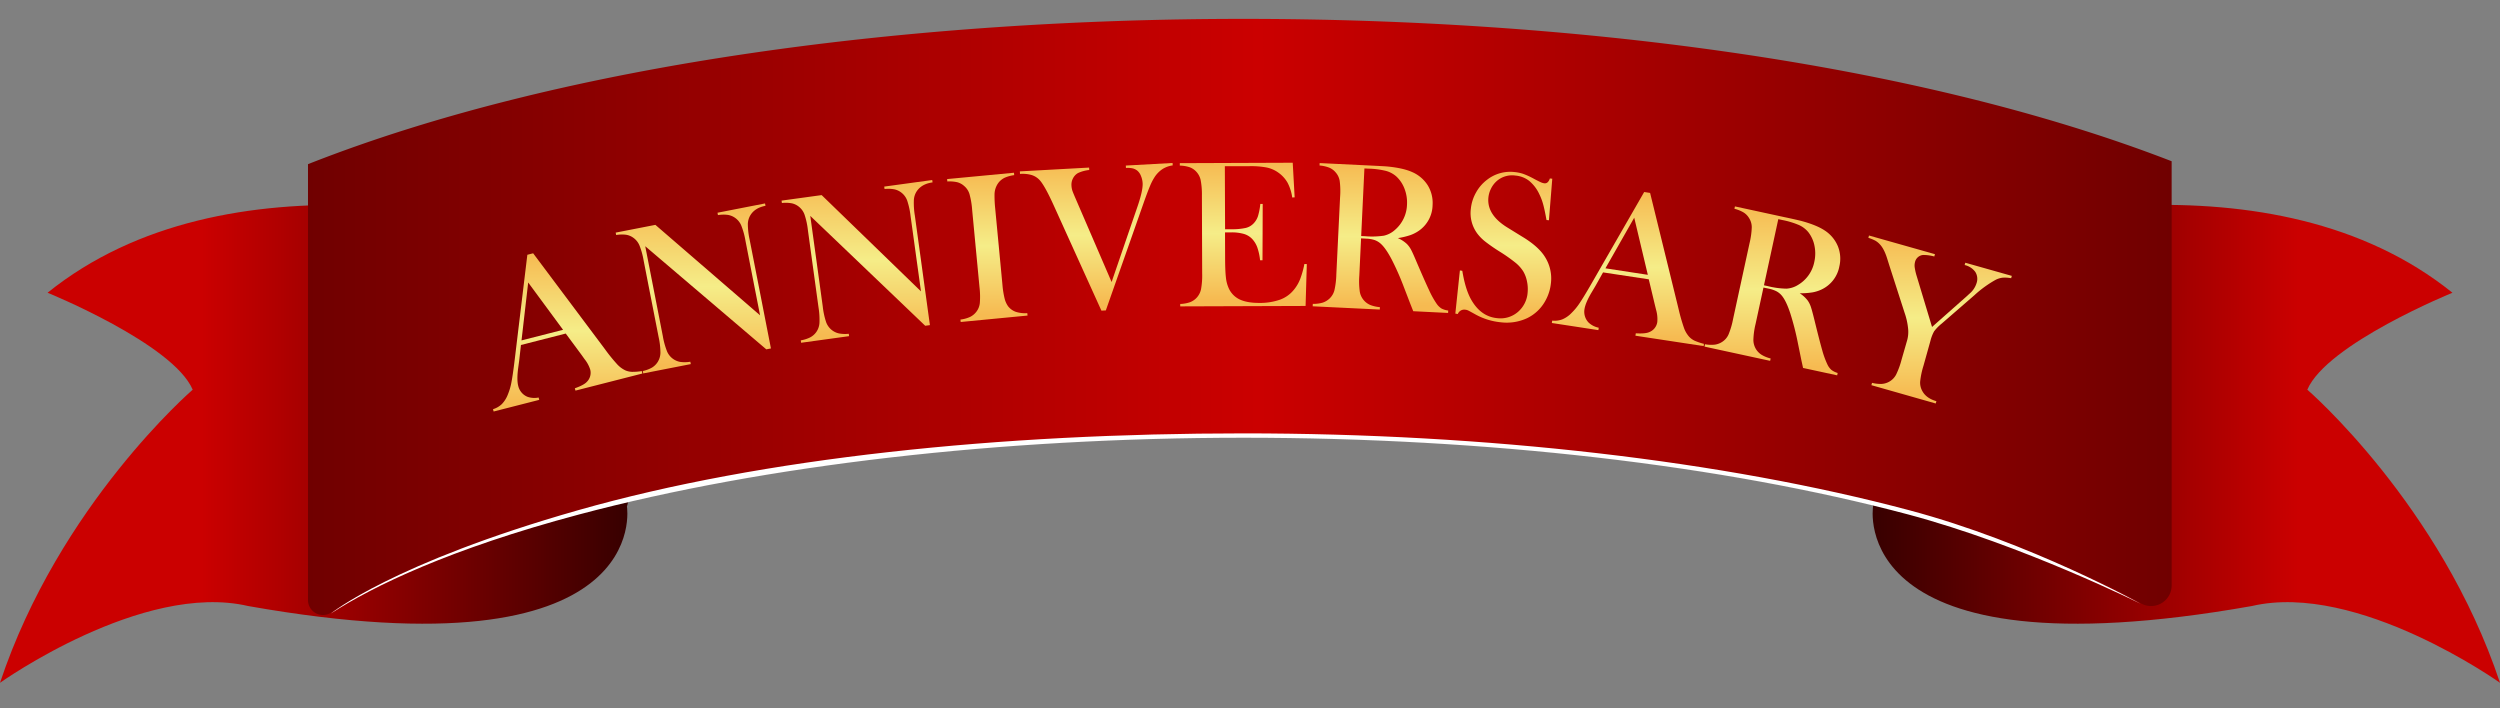 <svg xmlns="http://www.w3.org/2000/svg" xmlns:xlink="http://www.w3.org/1999/xlink" viewBox="0 0 1444.12 409.03"><rect x="0" y="0" width="1444.12" height="409.03" fill="#808080" stroke="none"/><defs><style>.cls-1{isolation:isolate;}.cls-2{fill:url(#_Ì_Ý_èƒOƒ_ƒf_ƒVƒ_ƒ_329);}.cls-3{fill:url(#_Ì_Ý_èƒOƒ_ƒf_ƒVƒ_ƒ_329-2);}.cls-4{fill:url(#_Ì_Ý_èƒOƒ_ƒf_ƒVƒ_ƒ_319);}.cls-5{fill:#fff;mix-blend-mode:soft-light;}.cls-6{fill:url(#linear-gradient);}.cls-7{fill:url(#linear-gradient-2);}.cls-8{fill:url(#linear-gradient-3);}.cls-9{fill:url(#linear-gradient-4);}.cls-10{fill:url(#linear-gradient-5);}.cls-11{fill:url(#linear-gradient-6);}.cls-12{fill:url(#linear-gradient-7);}.cls-13{fill:url(#linear-gradient-8);}.cls-14{fill:url(#linear-gradient-9);}.cls-15{fill:url(#linear-gradient-10);}.cls-16{fill:url(#linear-gradient-11);}</style><linearGradient id="_Ì_Ý_èƒOƒ_ƒf_ƒVƒ_ƒ_329" y1="256.38" x2="363.23" y2="256.38" gradientUnits="userSpaceOnUse"><stop offset="0.32" stop-color="#cb0000"/><stop offset="1" stop-color="#370000"/></linearGradient><linearGradient id="_Ì_Ý_èƒOƒ_ƒf_ƒVƒ_ƒ_329-2" x1="-12798.66" y1="256.38" x2="-12435.43" y2="256.38" gradientTransform="matrix(-1, 0, 0, 1, -11354.55, 0)" xlink:href="#_Ì_Ý_èƒOƒ_ƒf_ƒVƒ_ƒ_329"/><linearGradient id="_Ì_Ý_èƒOƒ_ƒf_ƒVƒ_ƒ_319" x1="177.91" y1="183.09" x2="1254.45" y2="183.09" gradientUnits="userSpaceOnUse"><stop offset="0" stop-color="#700000"/><stop offset="0.51" stop-color="#cb0000"/><stop offset="1" stop-color="#700000"/></linearGradient><linearGradient id="linear-gradient" x1="327.91" y1="237.73" x2="327.91" y2="146.36" gradientUnits="userSpaceOnUse"><stop offset="0.05" stop-color="#f6ba51"/><stop offset="0.51" stop-color="#f5ed88"/><stop offset="1" stop-color="#f6ba51"/></linearGradient><linearGradient id="linear-gradient-2" x1="400.49" y1="215.7" x2="400.49" y2="117.49" xlink:href="#linear-gradient"/><linearGradient id="linear-gradient-3" x1="495.11" y1="198" x2="495.11" y2="103.93" xlink:href="#linear-gradient"/><linearGradient id="linear-gradient-4" x1="570.33" y1="185.95" x2="570.33" y2="99.78" xlink:href="#linear-gradient"/><linearGradient id="linear-gradient-5" x1="633.29" y1="179.42" x2="633.29" y2="94.17" xlink:href="#linear-gradient"/><linearGradient id="linear-gradient-6" x1="718.19" y1="177.12" x2="718.19" y2="94.02" xlink:href="#linear-gradient"/><linearGradient id="linear-gradient-7" x1="797.38" y1="180.73" x2="797.38" y2="94.16" xlink:href="#linear-gradient"/><linearGradient id="linear-gradient-8" x1="868.64" y1="186.23" x2="868.64" y2="99.24" xlink:href="#linear-gradient"/><linearGradient id="linear-gradient-9" x1="940.39" y1="199.92" x2="940.39" y2="110.83" xlink:href="#linear-gradient"/><linearGradient id="linear-gradient-10" x1="1023.81" y1="216.82" x2="1023.81" y2="119.23" xlink:href="#linear-gradient"/><linearGradient id="linear-gradient-11" x1="1120.76" y1="233.06" x2="1120.76" y2="136" xlink:href="#linear-gradient"/></defs><g class="cls-1"><g id="ƒŒƒCƒ__1" data-name="ƒŒƒCƒ„[_1"><path class="cls-2" d="M27.47,169.1s72.55,29.52,83.84,56c0,0-77.11,66.46-111.31,169.32,0,0,82.29-58.61,143.32-44.35,235.34,41.66,218.83-57.5,218.83-57.5l1.08-3.88V146.41C295.6,125.11,130.78,85.94,27.47,169.1Z"/><path class="cls-3" d="M1416.65,169.1s-72.55,29.52-83.84,56c0,0,77.1,66.46,111.31,169.32,0,0-82.29-58.61-143.32-44.35-235.34,41.66-218.83-57.5-218.83-57.5l-1.08-3.88V146.41C1148.52,125.11,1313.34,85.94,1416.65,169.1Z"/><path class="cls-4" d="M718.3,10.9c-186.63,0-389.69,24.49-540.39,83.93V346.58a8.64,8.64,0,0,0,13.34,7.29c24-15.57,68.7-37.24,143.24-57.09C441.8,268.21,578.1,252.47,718.3,252.47s276.51,15.74,383.81,44.31c66.25,17.63,108.92,36.72,134.45,51.68a11.9,11.9,0,0,0,17.89-10.32v-245C1104.2,34.93,903.19,10.9,718.3,10.9Z"/><path class="cls-5" d="M1102.85,294.73c-107.51-28.63-244-44.39-384.46-44.39s-277.46,13.92-384.46,44.39-142.77,59.63-142.77,59.63l.18-.1c24-15.57,68.69-37.25,143.24-57.1,107.3-28.57,243.61-44.3,383.81-44.3s276.51,15.73,383.81,44.3c66.12,17.61,134.3,51.6,134.3,51.6S1173.17,313.45,1102.85,294.73Z"/><path class="cls-6" d="M371.05,215.77l-38.64,9.87-.35-1.35c3.41-1.21,5.69-2.41,6.85-3.63a7.37,7.37,0,0,0,2-7.28,19,19,0,0,0-3.3-6L336,205.11l-9.2-12.44-25.88,6.62-1,8.9-.54,4q-1,7.15,0,10.85a9,9,0,0,0,2,3.81,8.69,8.69,0,0,0,3.4,2.39,12.17,12.17,0,0,0,6.36.38l.35,1.36-26.35,6.73-.35-1.35a12.65,12.65,0,0,0,5.08-2.93,16.23,16.23,0,0,0,3.48-5.53,34.43,34.43,0,0,0,2.09-7.14q.82-4.26,1.83-12.59l7.35-61,3.35-.86,41.39,55.28a99.35,99.35,0,0,0,7.14,8.83,15.35,15.35,0,0,0,4.86,3.58,10.62,10.62,0,0,0,3.65.79,32.5,32.5,0,0,0,5.72-.43Zm-45.8-25.26-20.14-27.32-3.86,33.45Z"/><path class="cls-7" d="M372.72,142.23l10.14,51.84a44.64,44.64,0,0,0,2.46,8.92,10.23,10.23,0,0,0,7.75,6.09,19.52,19.52,0,0,0,5.7-.13l.27,1.37-27.47,5.38-.27-1.37a19.62,19.62,0,0,0,5.33-2,10.17,10.17,0,0,0,3.29-3.24,10.33,10.33,0,0,0,1.58-5.36,43.17,43.17,0,0,0-1.08-9.16l-8.61-44a43.63,43.63,0,0,0-2.44-8.83,10.31,10.31,0,0,0-3.48-4.36,9.7,9.7,0,0,0-4.21-1.77,19.64,19.64,0,0,0-5.76.14l-.27-1.38,22.94-4.48,60.46,52.25-8.42-43a44,44,0,0,0-2.46-8.92,10.28,10.28,0,0,0-3.48-4.33,10.07,10.07,0,0,0-4.27-1.76,19.82,19.82,0,0,0-5.7.12l-.26-1.37,27.46-5.37.27,1.37q-6,1.15-8.62,5.27a10.29,10.29,0,0,0-1.58,5.35,43.56,43.56,0,0,0,1.07,9.1l12.27,62.68-2.68.52Z"/><path class="cls-8" d="M468.06,124.71l7.2,52.32a43.54,43.54,0,0,0,1.95,9.05,10.24,10.24,0,0,0,3.22,4.52,10.13,10.13,0,0,0,4.17,2,19.26,19.26,0,0,0,5.69.2l.19,1.38L462.76,198l-.19-1.39a19.38,19.38,0,0,0,5.43-1.73,10.07,10.07,0,0,0,3.47-3,10.24,10.24,0,0,0,1.88-5.25,44.24,44.24,0,0,0-.56-9.21L466.69,133a43.58,43.58,0,0,0-1.94-9,10.24,10.24,0,0,0-3.23-4.55,9.78,9.78,0,0,0-4.1-2,20.1,20.1,0,0,0-5.76-.19l-.19-1.38,23.16-3.18L532,168.31l-6-43.42a44.37,44.37,0,0,0-1.95-9,10.26,10.26,0,0,0-3.23-4.52,10.09,10.09,0,0,0-4.16-2,20,20,0,0,0-5.7-.2l-.19-1.38,27.73-3.81.19,1.38q-6,.82-8.9,4.78a10.25,10.25,0,0,0-1.89,5.25,44.3,44.3,0,0,0,.56,9.15l8.7,63.27-2.71.37Z"/><path class="cls-9" d="M585.72,99.78l.13,1.39a19.75,19.75,0,0,0-5.5,1.5,10.17,10.17,0,0,0-3.59,2.9,11.45,11.45,0,0,0-2.27,7,67.32,67.32,0,0,0,.34,7.4l4.23,44.54a50.74,50.74,0,0,0,1.24,7.88,13.1,13.1,0,0,0,2,4.5,9.88,9.88,0,0,0,4.39,3.21,18.06,18.06,0,0,0,6.73.8l.13,1.38L554.94,186l-.13-1.4a19,19,0,0,0,5.55-1.53,10.21,10.21,0,0,0,3.54-2.87A9.81,9.81,0,0,0,566,175a46.9,46.9,0,0,0-.21-9.25l-4.23-44.54a46.48,46.48,0,0,0-1.54-9.12,9.8,9.8,0,0,0-3.07-4.65,9.56,9.56,0,0,0-4-2.18,20.23,20.23,0,0,0-5.72-.43l-.13-1.39Z"/><path class="cls-10" d="M589.12,99l40-2.2.08,1.4a20.49,20.49,0,0,0-6.47,1.75,7.17,7.17,0,0,0-2.88,3,7.79,7.79,0,0,0-.92,4.21,11.87,11.87,0,0,0,.45,2.77q.38,1.2,2.11,5.18l20.63,47.81,15-43.75q3.15-9.24,2.92-13.36a12.64,12.64,0,0,0-1-4.26,7.47,7.47,0,0,0-2.11-3,7.08,7.08,0,0,0-2.74-1.31,13.59,13.59,0,0,0-3.79-.22l-.07-1.39,27-1.49.08,1.4a14.78,14.78,0,0,0-5.7,2,16.18,16.18,0,0,0-4.47,4.32,31.75,31.75,0,0,0-2.9,5.48q-1.47,3.45-4,10.65l-21.56,61.32-2.55.13L608.75,118.8q-5.4-11.92-8.42-15a10.6,10.6,0,0,0-4.62-2.76,19.42,19.42,0,0,0-6.51-.58Z"/><path class="cls-11" d="M746.74,94l1.11,20-1.4.07a26,26,0,0,0-2.64-8.43,18.11,18.11,0,0,0-5.3-5.87,17.73,17.73,0,0,0-6.75-3A48.17,48.17,0,0,0,721.43,96l-13.9,0,.13,36.42h3.64a35.92,35.92,0,0,0,8.32-.76,9.25,9.25,0,0,0,4.54-2.63,10.9,10.9,0,0,0,2.5-4.17,36,36,0,0,0,1.35-7.07l1.39,0-.12,32.54h-1.4a33.06,33.06,0,0,0-1.64-7.52,14.18,14.18,0,0,0-3-4.85,10.75,10.75,0,0,0-4.74-2.84,25.38,25.38,0,0,0-7.41-.88h-3.46l.05,13.91q0,8.31.46,12.1a20,20,0,0,0,1.67,6.34,13.05,13.05,0,0,0,6.3,6.39q4.23,2,11.15,2a34.88,34.88,0,0,0,12.2-1.9,18.2,18.2,0,0,0,8-5.76,22.41,22.41,0,0,0,3.53-6,53.25,53.25,0,0,0,2.49-8.82l1.39.06-.7,24.17-72.42.25v-1.39a19.67,19.67,0,0,0,5.61-1,10.15,10.15,0,0,0,3.85-2.57,10.3,10.3,0,0,0,2.56-4.95,43.88,43.88,0,0,0,.66-9.2l-.15-44.75a43.84,43.84,0,0,0-.74-9.19A10.26,10.26,0,0,0,691,99.14a9.72,9.72,0,0,0-3.81-2.54,19.81,19.81,0,0,0-5.68-.95v-1.4Z"/><path class="cls-12" d="M786.21,137.69l-1,21.46a44.07,44.07,0,0,0,.25,9.22,10.19,10.19,0,0,0,6,7.77,19.16,19.16,0,0,0,5.63,1.28l-.07,1.39-38.75-1.88.07-1.4a19.4,19.4,0,0,0,5.72-.72,10.5,10.5,0,0,0,3.91-2.33,10,10,0,0,0,2.85-4.79,46.06,46.06,0,0,0,1.11-9.18l2.17-44.69a45.37,45.37,0,0,0-.22-9.25,9.74,9.74,0,0,0-2.36-5,9.58,9.58,0,0,0-3.7-2.73,20.11,20.11,0,0,0-5.59-1.25l.06-1.39,29.23,1.42c4.89.24,8.11.41,9.64.53q9.38.89,14.61,3.26a20.06,20.06,0,0,1,9,7.7,19.42,19.42,0,0,1,2.76,11.35,18.44,18.44,0,0,1-7.89,14.81,21.17,21.17,0,0,1-5,2.56,43.18,43.18,0,0,1-7.17,1.71,18.42,18.42,0,0,1,5.25,3.42,14.23,14.23,0,0,1,2.39,3.31q1.06,2,3.13,6.93,4.86,11.35,7.36,16.61a50.55,50.55,0,0,0,4.28,7.66,9.75,9.75,0,0,0,2.82,2.75,11.26,11.26,0,0,0,3.86,1.16l-.07,1.39-20.13-1q-1.35-3.41-1.73-4.34l-3.78-9.84a153,153,0,0,0-6.95-15.72c-2.38-4.53-4.59-7.66-6.66-9.38a10.75,10.75,0,0,0-3.43-1.9,18,18,0,0,0-4.59-.74Zm.07-1.34,2.3.11a47.46,47.46,0,0,0,10.81-.32,14.08,14.08,0,0,0,6.26-3.22,20,20,0,0,0,7.1-14.73,22,22,0,0,0-1.41-9.09,18.59,18.59,0,0,0-4.79-7.2,14.89,14.89,0,0,0-5.92-3.17,46.75,46.75,0,0,0-10-1.31l-2.48-.12Z"/><path class="cls-13" d="M840.67,181.15l2.64-24.93,1.38.2q1.6,9.77,4.56,15.6,5.6,10.78,15.56,11.76a15.4,15.4,0,0,0,11.93-3.52,16.26,16.26,0,0,0,5.7-11.34,21.39,21.39,0,0,0-.38-6.38,18.3,18.3,0,0,0-2.15-5.76,20.48,20.48,0,0,0-4.47-5,92.37,92.37,0,0,0-9.16-6.45,98.75,98.75,0,0,1-8.31-5.76,25.38,25.38,0,0,1-4.52-4.54,19.81,19.81,0,0,1-3.83-14.34,24,24,0,0,1,3-9.47,23.39,23.39,0,0,1,6.43-7.42,21.71,21.71,0,0,1,15.75-4.42,22.56,22.56,0,0,1,5.2,1.09,45.45,45.45,0,0,1,6.24,2.9q2.89,1.52,4,2a6.9,6.9,0,0,0,1.9.52c1.41.14,2.45-.79,3.14-2.8l1.39.14-1.94,24-1.39-.13q-1.06-5.91-1.94-9.07a32.48,32.48,0,0,0-2.25-5.93,22,22,0,0,0-5.82-7.62,15,15,0,0,0-8-3.07,13.39,13.39,0,0,0-11.13,3.54,14.22,14.22,0,0,0-3,4.16,14.61,14.61,0,0,0-1.43,5q-1,10.11,11.36,17.55l8.1,5q9.38,5.63,13.17,11.68a23.13,23.13,0,0,1,3.5,15.13,26.25,26.25,0,0,1-3.28,10.38,23.76,23.76,0,0,1-10.5,9.95,28,28,0,0,1-15.18,2.37,37.72,37.72,0,0,1-14.68-4.56q-3.59-2-4.29-2.31a5.07,5.07,0,0,0-1.6-.41,4,4,0,0,0-4.28,2.51Z"/><path class="cls-14" d="M984.12,199.92l-39.42-6,.21-1.39q5.42.34,7.71-.66a7.39,7.39,0,0,0,4.72-5.91,19.28,19.28,0,0,0-.67-6.86L956,176.4l-3.59-15.05-26.41-4-4.38,7.81-2.07,3.49q-3.72,6.18-4.29,10a9,9,0,0,0,.35,4.3,8.77,8.77,0,0,0,2.2,3.53,12.15,12.15,0,0,0,5.7,2.83l-.21,1.39-26.88-4.12.21-1.38a12.58,12.58,0,0,0,5.82-.71,16.09,16.09,0,0,0,5.36-3.72,34.59,34.59,0,0,0,4.72-5.76q2.41-3.59,6.61-10.87l30.62-53.23,3.42.53,16.45,67.06a104.94,104.94,0,0,0,3.12,10.92,15.36,15.36,0,0,0,3.08,5.2,10.72,10.72,0,0,0,3,2.16,34.23,34.23,0,0,0,5.43,1.84Zm-32.26-41.17-7.85-33L927.37,155Z"/><path class="cls-15" d="M1018.66,166.11l-4.55,21a43.89,43.89,0,0,0-1.27,9.13,10.34,10.34,0,0,0,1.47,5.39,10.21,10.21,0,0,0,3.18,3.26,18.7,18.7,0,0,0,5.33,2.18l-.3,1.37-37.91-8.22.3-1.37a19,19,0,0,0,5.76.22,10.25,10.25,0,0,0,4.24-1.65,9.79,9.79,0,0,0,3.59-4.25,45.77,45.77,0,0,0,2.61-8.88l9.49-43.73a45.8,45.8,0,0,0,1.3-9.16,9.82,9.82,0,0,0-1.51-5.36,9.69,9.69,0,0,0-3.19-3.3,20,20,0,0,0-5.31-2.14l.29-1.37,28.6,6.2c4.78,1,7.92,1.75,9.42,2.11q9.1,2.42,13.88,5.62a20,20,0,0,1,7.56,9.07,19.26,19.26,0,0,1,.86,11.64,18.44,18.44,0,0,1-10.22,13.32,20.66,20.66,0,0,1-5.3,1.7,43.69,43.69,0,0,1-7.35.52,18.52,18.52,0,0,1,4.61,4.23,14.21,14.21,0,0,1,1.81,3.66c.48,1.41,1.13,3.85,2,7.34q2.93,12,4.54,17.61a49.77,49.77,0,0,0,3,8.25,9.6,9.6,0,0,0,2.32,3.17,11.17,11.17,0,0,0,3.62,1.78l-.29,1.37-19.7-4.27c-.52-2.39-.85-3.92-1-4.57l-2.1-10.33a157.6,157.6,0,0,0-4.28-16.65q-2.4-7.29-5-10.34a10.38,10.38,0,0,0-3.07-2.44,17.5,17.5,0,0,0-4.4-1.48Zm.29-1.31,2.25.49a47.44,47.44,0,0,0,10.71,1.45,14.1,14.1,0,0,0,6.71-2.15,19.93,19.93,0,0,0,9.42-13.36,22.13,22.13,0,0,0,.1-9.2,18.6,18.6,0,0,0-3.54-7.88,14.87,14.87,0,0,0-5.32-4.11,47.09,47.09,0,0,0-9.61-2.92l-2.44-.53Z"/><path class="cls-16" d="M1081,222.5l.38-1.35a19.75,19.75,0,0,0,5.7.61,10.18,10.18,0,0,0,4.43-1.4,10,10,0,0,0,3.79-4,46,46,0,0,0,3.16-8.69l3.28-11.38a18.1,18.1,0,0,0,.54-5.71,39.06,39.06,0,0,0-2.11-9.94l-8.7-27-1.53-4.85q-1.73-5.28-4.12-7.73a11,11,0,0,0-2.57-2.05,24.29,24.29,0,0,0-4-1.63l.38-1.34,38.09,10.78-.38,1.34a24.58,24.58,0,0,0-6.44-.88,5.28,5.28,0,0,0-4.71,4.16,8,8,0,0,0-.13,3.25,33.16,33.16,0,0,0,1.16,4.93l8.82,29.25,19.54-17.31,2.19-2a12.87,12.87,0,0,0,4-6.05,7.49,7.49,0,0,0-.76-6.46,10.48,10.48,0,0,0-6.14-3.95l.38-1.34,26.87,7.6-.38,1.35a19,19,0,0,0-5-.3,12,12,0,0,0-4,1.25,64.78,64.78,0,0,0-12,8.66l-19.07,16.56a25.62,25.62,0,0,0-4.42,4.49,22.49,22.49,0,0,0-2.15,5.57l-4,14.32a46.89,46.89,0,0,0-1.92,9.14,9.8,9.8,0,0,0,1.17,5.34q2.25,4.31,8.21,6l-.38,1.34Z"/></g></g></svg>